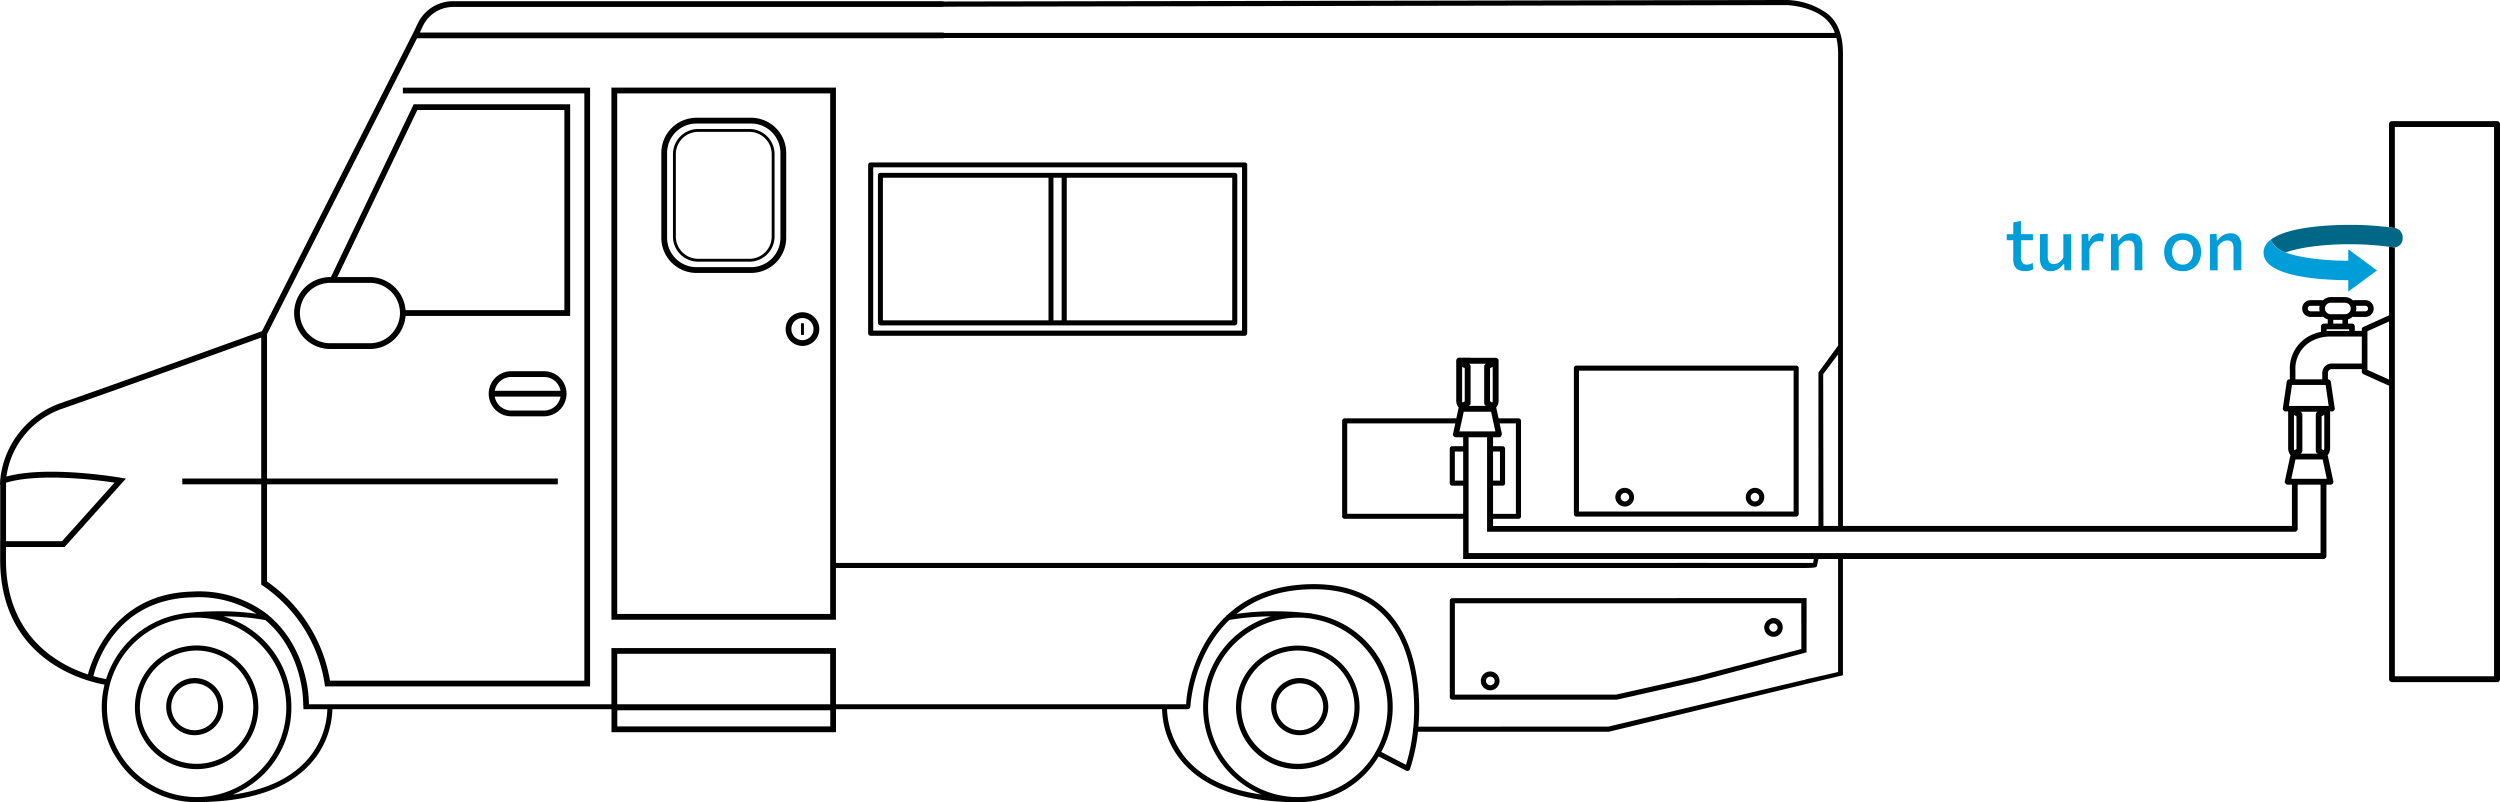 <?xml version="1.0" encoding="UTF-8"?> <svg xmlns="http://www.w3.org/2000/svg" xmlns:xlink="http://www.w3.org/1999/xlink" width="464.338" height="148.993" viewBox="0 0 464.338 148.993"><defs><clipPath id="clip-path"><rect id="Rectangle_60" data-name="Rectangle 60" width="464.338" height="148.993" transform="translate(0 0)" fill="none"></rect></clipPath></defs><g id="XMLID_00000005984698675766070120000014950321590105191590_" clip-path="url(#clip-path)"><path id="Path_918" data-name="Path 918" d="M-52.134-66.112h165.5a6.246,6.246,0,0,0-1.931-2.81c-2.766-2.273-7.056-2.359-7.078-2.359l-155.7.3h-.821v.046h-91.1a6.227,6.227,0,0,0-5.6,3.537l-.574,1.206h97.3v.078Z" transform="translate(227.408 72.225)" fill="none"></path><path id="Path_919" data-name="Path 919" d="M200.8-17.155h-1.73a2.062,2.062,0,0,1,.065.5,1.949,1.949,0,0,1-.075.527H200.8a.513.513,0,0,0,.513-.513.526.526,0,0,0-.151-.364A.525.525,0,0,0,200.8-17.155Z" transform="translate(238.512 73.95)" fill="none"></path><path id="Path_920" data-name="Path 920" d="M190.906-16.126h1.709a1.909,1.909,0,0,1-.077-.527,1.989,1.989,0,0,1,.066-.5h-1.7a.523.523,0,0,0-.364.153.518.518,0,0,0-.151.362A.517.517,0,0,0,190.906-16.126Z" transform="translate(238.235 73.95)" fill="none"></path><path id="Path_921" data-name="Path 921" d="M-203.759,14.7c-3.266-.484-14-1.846-20.157.023V25.589h10.4Z" transform="translate(225.035 74.935)" fill="none"></path><path id="Path_922" data-name="Path 922" d="M197.976-12.929h-4.2v.306h4.2Z" transform="translate(238.343 74.084)" fill="none"></path><path id="Path_923" data-name="Path 923" d="M187.564-2.91,187,.985h7.384l-.568-3.9Z" transform="translate(238.127 74.404)" fill="none"></path><path id="Path_924" data-name="Path 924" d="M-176.9,39.525h0c-.024,0-.073-.044-.114-.083a43.76,43.76,0,0,0-7.76-.693l0,0a17.527,17.527,0,0,1,12.61,16.9,17.436,17.436,0,0,1-10.809,16.171.021.021,0,0,1-.022.022.21.21,0,0,1-.034.018c5.947-.852,10.486-2.917,13.535-6.178a14.887,14.887,0,0,0,4.008-9.689h-4.447v-.646h-.037v-.276C-170.031,50.343-171.883,43.77-176.9,39.525Z" transform="translate(226.282 75.731)" fill="none"></path><rect id="Rectangle_51" data-name="Rectangle 51" width="1.696" height="0.702" transform="translate(433.364 59.406)" fill="none"></rect><path id="Path_925" data-name="Path 925" d="M192.888,8.829l.415.228a.946.946,0,0,0,.077-.362V2.475l-.492.266V8.829Z" transform="translate(238.315 74.575)" fill="none"></path><path id="Path_926" data-name="Path 926" d="M194.529-15.572h2.729a1.077,1.077,0,0,0,1.026-1.064A1.075,1.075,0,0,0,197.2-17.7h-2.63a1.075,1.075,0,0,0-1.082,1.064A1.08,1.08,0,0,0,194.529-15.572Z" transform="translate(238.334 73.932)" fill="none"></path><rect id="Rectangle_52" data-name="Rectangle 52" width="39.556" height="2.993" transform="translate(114.65 131.922)" fill="none"></rect><path id="Path_927" data-name="Path 927" d="M25.47,39.293c-3.152-3.6-7.678-5.427-13.511-5.427-5.769,0-10.6,1.523-14.39,4.59a46.076,46.076,0,0,1,7.056-.493,55.286,55.286,0,0,1,5.662.279c.236.022.429.022.6.043.107.022.193.022.279.043a1.126,1.126,0,0,1,.3.022l.171.042v.022A17.5,17.5,0,0,1,24.461,64.085s0,0,0,.005l.005,0,4.586,2.385a33.877,33.877,0,0,0,1.313-6.519s0-.01,0-.013a.1.1,0,0,1,.006-.022V59.69H30.4v0C30.638,57.179,31.41,46.048,25.47,39.293Z" transform="translate(232.092 75.575)" fill="none"></path><path id="Path_928" data-name="Path 928" d="M9.113,50.806a4.353,4.353,0,1,0,4.332,4.332A4.356,4.356,0,0,0,9.113,50.806Z" transform="translate(232.32 76.115)" fill="none"></path><rect id="Rectangle_53" data-name="Rectangle 53" width="39.554" height="9.367" transform="translate(114.64 121.436)" fill="none"></rect><path id="Path_929" data-name="Path 929" d="M-208.193,49.959a22.737,22.737,0,0,0,2.3.538l.068.01a17.631,17.631,0,0,1,14.139-12.141l.008,0v-.027l.153-.031c.061,0,.153-.031.275-.031.083-.011.19-.024.3-.035.044,0,.084-.01.132-.014.139-.013.29-.028.457-.042,1.223-.123,3.21-.274,5.656-.274a48.812,48.812,0,0,1,6.821.461,20.245,20.245,0,0,0-11.911-3.044C-203.873,35.677-207.56,47.419-208.193,49.959Z" transform="translate(225.536 75.622)" fill="none"></path><path id="Path_930" data-name="Path 930" d="M8.951,44.9A10.52,10.52,0,1,0,19.459,55.455,10.571,10.571,0,0,0,8.951,44.9Zm.364,15.72a5.308,5.308,0,1,1,5.276-5.3A5.282,5.282,0,0,1,9.315,60.623Z" transform="translate(232.118 75.927)" fill="none"></path><path id="Path_931" data-name="Path 931" d="M-189.254,72.308h.01v0h.144c.152,0,.3-.005.446-.006s.276,0,.409-.01a16.7,16.7,0,0,0,15.806-16.643A16.682,16.682,0,0,0-189.1,38.98a12.541,12.541,0,0,0-1.265.043l-.79.074c-.205.025-.321.042-.321.042l-.121.024-.033.009a16.607,16.607,0,0,0-14.112,16.471A16.672,16.672,0,0,0-189.254,72.308Zm.151-28.16a11.506,11.506,0,0,1,11.474,11.495A11.487,11.487,0,0,1-189.1,67.118a11.469,11.469,0,0,1-11.453-11.474A11.487,11.487,0,0,1-189.1,44.149Z" transform="translate(225.613 75.738)" fill="none"></path><path id="Path_932" data-name="Path 932" d="M-189.836,59.513a4.375,4.375,0,0,0,4.353-4.375,4.366,4.366,0,0,0-4.353-4.332,4.333,4.333,0,0,0-4.332,4.332A4.342,4.342,0,0,0-189.836,59.513Z" transform="translate(225.982 76.115)" fill="none"></path><path id="Path_933" data-name="Path 933" d="M-184.84,38.749h0l.005,0c.006-.012.015-.008.024-.009A.032.032,0,0,0-184.84,38.749Z" transform="translate(226.28 75.731)" fill="none"></path><path id="Path_934" data-name="Path 934" d="M-189.292,65.943a10.512,10.512,0,0,0,10.53-10.488A10.553,10.553,0,0,0-189.292,44.9a10.567,10.567,0,0,0-10.53,10.552A10.526,10.526,0,0,0-189.292,65.943Zm-.364-15.935a5.327,5.327,0,0,1,5.3,5.318,5.3,5.3,0,0,1-5.3,5.3,5.29,5.29,0,0,1-5.276-5.3A5.323,5.323,0,0,1-189.656,50.008Z" transform="translate(225.802 75.927)" fill="none"></path><path id="Path_935" data-name="Path 935" d="M38.388,5.568h5.984L44.05,4.087l-.043-.15-.128-.644-.043-.15-.257-1.223H38.5l-.257,1.223-.043.15-.129.644-.042.15L37.7,5.568Z" transform="translate(233.37 74.558)" fill="none"></path><path id="Path_936" data-name="Path 936" d="M38.67.238V-5.914l-.49-.253V.1a.935.935,0,0,0,.064.364v0Z" transform="translate(233.386 74.3)" fill="none"></path><path id="Path_937" data-name="Path 937" d="M43.21.227l.408.236a.614.614,0,0,0,.086-.3V-6.163l-.493.256Z" transform="translate(233.546 74.3)" fill="none"></path><path id="Path_938" data-name="Path 938" d="M39.445-6.7a.522.522,0,0,1,.276.479V.571a.529.529,0,0,1-.284.485L39.35,1.1H42.6l-.086-.043a.568.568,0,0,1-.279-.493V-6.211a.6.6,0,0,1,.279-.493l.043-.022h-3.17Z" transform="translate(233.423 74.282)" fill="none"></path><rect id="Rectangle_54" data-name="Rectangle 54" width="1.545" height="5.405" transform="translate(270.215 83.856)" fill="none"></rect><path id="Path_939" data-name="Path 939" d="M103.215,23.461h2.724V-8.409l-2.766,3.667Z" transform="translate(235.456 74.228)" fill="none"></path><path id="Path_940" data-name="Path 940" d="M207.509-28.535a1.624,1.624,0,0,1-1.435,1.56V52.684H224.5V-49.34H206.074v18.773c.047.007.1.012.147.021A1.785,1.785,0,0,1,207.509-28.535Z" transform="translate(238.735 72.924)" fill="none"></path><path id="Path_941" data-name="Path 941" d="M200.5-6.607v-5.012h-5.87a7.089,7.089,0,0,0-3.4.825,5.835,5.835,0,0,0-3.055,5.475v1.655h4.989v-1.2a1.744,1.744,0,0,1,1.743-1.745h5.6Z" transform="translate(238.165 74.126)" fill="none"></path><path id="Path_942" data-name="Path 942" d="M201.139-5.347l4.008,1.808V-14.331l-4.008,1.807Z" transform="translate(238.578 74.04)" fill="none"></path><rect id="Rectangle_55" data-name="Rectangle 55" width="1.287" height="5.405" transform="translate(277.313 83.856)" fill="none"></rect><path id="Path_943" data-name="Path 943" d="M189.078,1.917l.07.038a.546.546,0,0,1,.287.48V9.167a.543.543,0,0,1-.274.474l-.113.063h3.263l-.106-.059a.542.542,0,0,1-.279-.478V2.435a.549.549,0,0,1,.279-.478l.074-.04h-3.2Z" transform="translate(238.192 74.557)" fill="none"></path><path id="Path_944" data-name="Path 944" d="M188.384,2.741l-.469-.251V8.7a.984.984,0,0,0,.071.354l.4-.221Z" transform="translate(238.156 74.576)" fill="none"></path><path id="Path_945" data-name="Path 945" d="M192.584,10.515h-4.375l-.769,3.594h6.584l-.769-3.594Z" transform="translate(238.141 74.831)" fill="none"></path><path id="Path_946" data-name="Path 946" d="M193.331,23.543a.541.541,0,0,1-.537.515H42.775V6.514H39.343V28.026H192.776v-.009h4.8v-12.7h-4.25v8.221Z" transform="translate(233.423 74.704)" fill="none"></path><path id="Path_947" data-name="Path 947" d="M48,4.02H44.972l.408,1.909v.129L45.25,6.4a.443.443,0,0,1-.408.193H43.749V8.244h1.78a.478.478,0,0,1,.451.493v6.391a.439.439,0,0,1-.451.45H43.75v5.233H48V4.02Z" transform="translate(233.563 74.624)" fill="none"></path><path id="Path_948" data-name="Path 948" d="M17.5,20.812H39.033V15.58H37.038a.451.451,0,0,1-.493-.45V8.739a.485.485,0,0,1,.493-.493h1.995V6.594h-1.48L37.275,6.4a.492.492,0,0,1-.107-.493l.408-1.887H17.5Z" transform="translate(232.727 74.624)" fill="none"></path><path id="Path_949" data-name="Path 949" d="M43.276,49.6a.778.778,0,0,0-.794.794.794.794,0,1,0,.794-.794Z" transform="translate(233.523 76.077)" fill="none"></path><path id="Path_950" data-name="Path 950" d="M36.878,36.388V53.352H66.839l11.71-2.637,1.78-.429.879-.171,2.659-.686.644-.171,16.72-4.373V40.056h-.013V36.389H36.878Zm6.576,16.164a1.748,1.748,0,1,1,1.716-1.738A1.725,1.725,0,0,1,43.454,52.552ZM97.671,41.4a1.067,1.067,0,0,1-.193.45.021.021,0,0,1-.022.022,1.783,1.783,0,0,1-.344.364,1.437,1.437,0,0,1-.429.258,1.541,1.541,0,0,1-.622.129,1.72,1.72,0,0,1-1.223-.515,1.822,1.822,0,0,1-.364-.537,1.77,1.77,0,0,1-.086-.322,1.2,1.2,0,0,1-.064-.386,1.37,1.37,0,0,1,.107-.493,3.085,3.085,0,0,1,.171-.386c.022-.043.022-.064.043-.086s.043-.022.043-.043a.83.83,0,0,1,.236-.236,1.43,1.43,0,0,1,.279-.215h.022a1.565,1.565,0,0,1,.837-.279,1.739,1.739,0,0,1,1.716,1.738A1.159,1.159,0,0,1,97.671,41.4Z" transform="translate(233.344 75.656)" fill="none"></path><path id="Path_951" data-name="Path 951" d="M-151.6-15.222h29.494V-52.393h-27.312l-14.862,31.025h6.026A6.687,6.687,0,0,1-151.6-15.222Z" transform="translate(226.935 72.827)" fill="none"></path><path id="Path_952" data-name="Path 952" d="M94.947,41.091a.678.678,0,0,0,.064-.3.762.762,0,0,0-.793-.773.72.72,0,0,0-.579.28.444.444,0,0,0-.107.193.564.564,0,0,0-.064.258.693.693,0,0,0,.064.3.812.812,0,0,0,.73.515A.748.748,0,0,0,94.947,41.091Z" transform="translate(235.147 75.771)" fill="none"></path><path id="Path_953" data-name="Path 953" d="M-135.947-.808a3.132,3.132,0,0,0,3.077,2.59h6.083a3.109,3.109,0,0,0,3.047-2.59h-12.207Z" transform="translate(227.837 74.471)" fill="none"></path><rect id="Rectangle_56" data-name="Rectangle 56" width="30.755" height="26.487" transform="translate(163.989 33.006)" fill="none"></rect><path id="Path_954" data-name="Path 954" d="M-123.738-1.768a3.1,3.1,0,0,0-3.048-2.571h-6.083a3.122,3.122,0,0,0-3.078,2.571h12.209Z" transform="translate(227.837 74.358)" fill="none"></path><path id="Path_955" data-name="Path 955" d="M.68-11.754V-42.08h-68.5v30.326ZM-66.941-40.6a.434.434,0,0,1,.472-.451H-.692A.451.451,0,0,1-.2-40.6v27.387a.485.485,0,0,1-.493.493H-66.469a.481.481,0,0,1-.472-.493Z" transform="translate(230.008 73.156)" fill="none"></path><path id="Path_956" data-name="Path 956" d="M-99.472-23.281h10.149a5.456,5.456,0,0,0,5.45-5.45V-44.51a5.456,5.456,0,0,0-5.45-5.45H-99.472a5.456,5.456,0,0,0-5.45,5.45v15.777A5.457,5.457,0,0,0-99.472-23.281Zm-4.364-20.986a4.681,4.681,0,0,1,4.676-4.676h9.523a4.681,4.681,0,0,1,4.675,4.676v15.292A4.681,4.681,0,0,1-89.636-24.3h-9.523a4.681,4.681,0,0,1-4.676-4.675Z" transform="translate(228.826 72.904)" fill="none"></path><path id="Path_957" data-name="Path 957" d="M116.362,31.409h-3.646l-.279,1.308c-.022.215-.215.365-2.681.365H91.4v0H86.681v0H-69.769v9.612h-41.7V-56.138h41.7V32.14h156.3v-.007h5.65v.007H111.73l.129-.73H46.724V23.947H24.742a.461.461,0,0,1-.493-.429V5.759a.481.481,0,0,1,.493-.472H45.459L45.867,3.4c0-.043.022-.064.043-.107a2,2,0,0,1-.472-1.308V-5.522h.022a.484.484,0,0,1,.365-.429v-.022h2.231l-.022.022h4.74a.488.488,0,0,1,.408.215l.086.022.043.3V2.048a1.987,1.987,0,0,1-.472,1.244c.022.022.043.022.043.043l.429,1.951h3.711a.472.472,0,0,1,.451.472V23.517a.449.449,0,0,1-.451.429H52.279v1.33h60.437V-3.184l.129-.215,3.518-4.826V-62.506a12.584,12.584,0,0,0-.322-2.852h-165.8v.051h-97.83l-27.852,54.947V16.466h54.01v1.072h-54.01V35.593A28.149,28.149,0,0,1-163.739,54h47.232V-55.063h-33.7v-1.072h34.771V55.078h-49.231l-.066-.46a26.937,26.937,0,0,0-11.522-18.27l-.263-.156V17.538h-14.661V16.466h14.661V-9.72c-4.352,1.574-27.471,9.925-36.892,13.194A15.623,15.623,0,0,0-223.845,16.1c7.6-2.093,20.665.123,21.237.22l.956.165-11.385,12.7h-10.891v2.337c0,14.25,9.646,19.492,15.219,21.332.753-2.8,4.866-15.028,19.386-15.388a20.894,20.894,0,0,1,13.48,3.867,2.094,2.094,0,0,1,.3.233l.089.063a3.666,3.666,0,0,1,.4.335c5.385,4.537,7.34,11.447,7.4,16.421v.005h56.184V47.948h41.7V58.387H-4.726a1.721,1.721,0,0,0,.022-.364C-4.576,55.706-3.268,47.664,2.715,42l-.022-.086.129-.043h.022c4.139-3.839,9.544-5.791,16.171-5.791,6.112,0,10.894,1.909,14.219,5.726,6.2,7.145,5.382,18.79,5.169,20.741H73.683l36.031-8.6.557-.107-.022-.042,1.738-.386,4.375-1.008v-21ZM67.291-4.042a.481.481,0,0,1,.493-.472H108.6a.36.36,0,0,1,.236.086.424.424,0,0,1,.215.386v27.13a.467.467,0,0,1-.451.45H91.51v0H86.6v0H67.785a.478.478,0,0,1-.493-.45ZM-63.79-41.788a.467.467,0,0,1,.451-.45H6.148a.444.444,0,0,1,.472.45V-10.54a.481.481,0,0,1-.472.493H-63.339a.478.478,0,0,1-.451-.493Zm-60.194,46.7h-6.083A4.21,4.21,0,0,1-134.272.7a4.194,4.194,0,0,1,4.2-4.173h6.083A4.178,4.178,0,0,1-119.81.7,4.194,4.194,0,0,1-123.984,4.911ZM-148.2-53.052h29.058v39.315H-149.7a6.736,6.736,0,0,1-1.935,4.183,6.523,6.523,0,0,1-4.72,1.961h-7.337a6.7,6.7,0,0,1-6.711-6.68,6.747,6.747,0,0,1,1.956-4.715,6.791,6.791,0,0,1,4.756-1.967h.121ZM110.515,43.3h-.008v5.252l.008,0-.008,0v.184l.008.007L92.822,53.484l-1.78.472-.472.129L75.279,57.537H44.738a.478.478,0,0,1-.493-.45V39.136a.478.478,0,0,1,.493-.451h41.8v-.022h23.977Z" transform="translate(225.034 72.414)" fill="none"></path><path id="Path_958" data-name="Path 958" d="M-74.346,41.3V-55.384H-113.9V41.3ZM-79.5-14.736a3.131,3.131,0,0,1,3.128,3.128A3.132,3.132,0,0,1-79.5-8.481a3.132,3.132,0,0,1-3.128-3.128A3.132,3.132,0,0,1-79.5-14.736Zm-26.212-29.6a6.53,6.53,0,0,1,6.523-6.523h10.149a6.531,6.531,0,0,1,6.523,6.523V-28.56a6.53,6.53,0,0,1-6.523,6.523H-99.185a6.531,6.531,0,0,1-6.523-6.523Z" transform="translate(228.54 72.732)" fill="none"></path><path id="Path_959" data-name="Path 959" d="M-80.495-10.84A2.058,2.058,0,0,0-78.439-12.9a2.058,2.058,0,0,0-2.055-2.055A2.058,2.058,0,0,0-82.55-12.9,2.058,2.058,0,0,0-80.495-10.84Zm-.267-3.134h.537v2.159h-.537Z" transform="translate(229.539 74.02)" fill="none"></path><path id="Path_960" data-name="Path 960" d="M-99.208-24.883h9.523a4.144,4.144,0,0,0,4.14-4.14V-44.315a4.145,4.145,0,0,0-4.14-4.141h-9.523a4.146,4.146,0,0,0-4.141,4.141v15.292A4.145,4.145,0,0,0-99.208-24.883Z" transform="translate(228.876 72.952)" fill="none"></path><path id="Path_961" data-name="Path 961" d="M-158.042-21.286h-7.337a5.717,5.717,0,0,0-4,1.652,5.669,5.669,0,0,0-1.642,3.956,5.63,5.63,0,0,0,5.639,5.608h7.337a5.462,5.462,0,0,0,3.956-1.641,5.648,5.648,0,0,0,1.653-3.966A5.617,5.617,0,0,0-158.042-21.286Z" transform="translate(226.72 73.818)" fill="none"></path><rect id="Rectangle_57" data-name="Rectangle 57" width="1.523" height="26.487" transform="translate(195.666 33.006)" fill="none"></rect><path id="Path_962" data-name="Path 962" d="M-14.937,55.994a15.078,15.078,0,0,0,4,9.686c3.057,3.24,7.55,5.319,13.481,6.145a.091.091,0,0,0,.018,0l-.01-.005a17.58,17.58,0,0,1,1.8-33.071,47.147,47.147,0,0,0-7.7.666l-.043.042c-6.756,6.477-7.205,15.978-7.205,16.064a.542.542,0,0,1-.493.472Z" transform="translate(231.693 75.731)" fill="none"></path><path id="Path_963" data-name="Path 963" d="M25.783,55.644A16.6,16.6,0,0,0,11.628,39.173l-.107-.043c-.043,0-.193-.022-.537-.043-.172-.022-.365-.043-.515-.064-.492-.042-.92-.042-1.328-.042a16.664,16.664,0,0,0-.857,33.307c.117.009.237.006.359.009.164,0,.324.011.489.011h.123A16.7,16.7,0,0,0,25.783,55.644ZM9.141,67.118A11.485,11.485,0,1,1,20.594,55.644,11.492,11.492,0,0,1,9.141,67.118Z" transform="translate(231.928 75.738)" fill="none"></path><path id="Path_964" data-name="Path 964" d="M67.51,16.533a.778.778,0,0,0-.793.794.805.805,0,0,0,.793.794.836.836,0,0,0,.794-.794A.805.805,0,0,0,67.51,16.533Z" transform="translate(234.295 75.023)" fill="none"></path><path id="Path_965" data-name="Path 965" d="M90.913,18.12a.805.805,0,0,0,.794-.794.792.792,0,0,0-.794-.794.794.794,0,0,0,0,1.587Z" transform="translate(235.04 75.023)" fill="none"></path><rect id="Rectangle_58" data-name="Rectangle 58" width="30.733" height="26.487" transform="translate(198.132 33.006)" fill="none"></rect><path id="Path_966" data-name="Path 966" d="M99.083,20.687V-5.478H59.214V20.687H99.083ZM67.75,19.764a1.8,1.8,0,0,1-1.78-1.738,1.748,1.748,0,1,1,1.78,1.738ZM91.9,16.29a1.73,1.73,0,0,1,1.738,1.738A1.727,1.727,0,1,1,91.9,16.29Z" transform="translate(234.056 74.322)" fill="none"></path><path id="Path_967" data-name="Path 967" d="M58.792,21.659H77.613v0h4.905v0H99.605a.468.468,0,0,0,.451-.45V-5.92a.424.424,0,0,0-.215-.386.358.358,0,0,0-.236-.086H58.792a.481.481,0,0,0-.493.472v27.13A.478.478,0,0,0,58.792,21.659Zm19.038-.944H59.243V-5.449H99.112V20.716H77.83Z" transform="translate(234.027 74.293)"></path><path id="Path_968" data-name="Path 968" d="M67.541,15.618a1.74,1.74,0,0,0-1.78,1.738,1.8,1.8,0,0,0,1.78,1.738,1.738,1.738,0,0,0,0-3.475Zm0,2.531a.805.805,0,0,1-.793-.794.778.778,0,0,1,.793-.794.805.805,0,0,1,.794.794A.836.836,0,0,1,67.541,18.149Z" transform="translate(234.264 74.994)"></path><path id="Path_969" data-name="Path 969" d="M90.942,19.092a1.758,1.758,0,0,0,1.738-1.738,1.73,1.73,0,0,0-1.738-1.738,1.738,1.738,0,0,0,0,3.475Zm0-2.53a.791.791,0,0,1,.794.794.794.794,0,1,1-.794-.794Z" transform="translate(235.012 74.994)"></path><path id="Path_970" data-name="Path 970" d="M20.432,55.484A11.474,11.474,0,1,0,8.979,66.958,11.487,11.487,0,0,0,20.432,55.484ZM8.98,65.972A10.52,10.52,0,1,1,19.488,55.484,10.531,10.531,0,0,1,8.98,65.972Z" transform="translate(232.089 75.898)"></path><path id="Path_971" data-name="Path 971" d="M9.142,49.85a5.308,5.308,0,1,0,5.276,5.318A5.314,5.314,0,0,0,9.142,49.85Zm0,9.693a4.353,4.353,0,1,1,4.332-4.375A4.365,4.365,0,0,1,9.142,59.543Z" transform="translate(232.291 76.085)"></path><path id="Path_972" data-name="Path 972" d="M-68.285-10.761H1.2a.48.48,0,0,0,.472-.493V-42.5a.445.445,0,0,0-.472-.45H-68.285a.468.468,0,0,0-.451.45v31.248A.479.479,0,0,0-68.285-10.761ZM.709-42.052v30.326h-68.5V-42.052Z" transform="translate(229.979 73.128)"></path><path id="Path_973" data-name="Path 973" d="M-66.5-12.751H-.719a.486.486,0,0,0,.493-.493V-40.631a.452.452,0,0,0-.493-.451H-66.5a.434.434,0,0,0-.472.451v27.387A.48.48,0,0,0-66.5-12.751Zm65.326-.943H-31.9V-40.181H-1.17v26.487Zm-31.676,0h-1.523V-40.181h1.523Zm-2.446,0H-66.047V-40.181h30.755v26.487Z" transform="translate(230.035 73.187)"></path><path id="Path_974" data-name="Path 974" d="M-189.263,66.958a11.488,11.488,0,0,0,11.474-11.474,11.505,11.505,0,0,0-11.474-11.495,11.487,11.487,0,0,0-11.453,11.495A11.469,11.469,0,0,0-189.263,66.958Zm0-22.026a10.553,10.553,0,0,1,10.53,10.552,10.512,10.512,0,0,1-10.53,10.488,10.526,10.526,0,0,1-10.53-10.488A10.567,10.567,0,0,1-189.263,44.932Z" transform="translate(225.774 75.898)"></path><path id="Path_975" data-name="Path 975" d="M-189.807,60.466a5.3,5.3,0,0,0,5.3-5.3,5.327,5.327,0,0,0-5.3-5.318,5.323,5.323,0,0,0-5.276,5.318A5.29,5.29,0,0,0-189.807,60.466Zm0-9.629a4.366,4.366,0,0,1,4.353,4.332,4.375,4.375,0,0,1-4.353,4.375,4.343,4.343,0,0,1-4.332-4.375A4.333,4.333,0,0,1-189.807,50.836Z" transform="translate(225.953 76.085)"></path><path id="Path_976" data-name="Path 976" d="M78.257,35.474h-41.8a.478.478,0,0,0-.493.451V53.876a.477.477,0,0,0,.493.45H67l15.291-3.453.472-.129,1.78-.472,17.693-4.739-.008-.007v-.184l.008,0-.008,0V40.086h.008V35.453H78.257Zm23,4.611v4.827l-16.72,4.373-.644.171-2.659.687-.879.171-1.78.429-11.71,2.637H36.907V36.418h64.34v3.667Z" transform="translate(233.315 75.626)"></path><path id="Path_977" data-name="Path 977" d="M43.3,48.665a1.748,1.748,0,0,0,0,3.5,1.726,1.726,0,0,0,1.716-1.738A1.744,1.744,0,0,0,43.3,48.665Zm0,2.553a.805.805,0,0,1-.794-.794.778.778,0,0,1,.794-.794.794.794,0,1,1,0,1.587Z" transform="translate(233.493 76.047)"></path><path id="Path_978" data-name="Path 978" d="M-165.346-21.334a6.792,6.792,0,0,0-4.756,1.967,6.745,6.745,0,0,0-1.956,4.715,6.7,6.7,0,0,0,6.711,6.68h7.337a6.523,6.523,0,0,0,4.72-1.961,6.736,6.736,0,0,0,1.935-4.183h30.566V-53.431h-29.058l-15.377,32.1h-.121Zm11.293,10.648a5.466,5.466,0,0,1-3.956,1.641h-7.337a5.63,5.63,0,0,1-5.639-5.608,5.669,5.669,0,0,1,1.642-3.956,5.717,5.717,0,0,1,4-1.652h7.337a5.616,5.616,0,0,1,5.609,5.609A5.655,5.655,0,0,1-154.053-10.686Zm4.879-41.674h27.312v37.171h-29.494a6.686,6.686,0,0,0-6.654-6.145h-6.026Z" transform="translate(226.687 72.794)"></path><path id="Path_979" data-name="Path 979" d="M-126.752-5.379h-6.083a4.194,4.194,0,0,0-4.2,4.173A4.21,4.21,0,0,0-132.835,3h6.083a4.2,4.2,0,0,0,4.174-4.206A4.177,4.177,0,0,0-126.752-5.379Zm-6.083,1.072h6.083A3.1,3.1,0,0,1-123.7-1.735h-12.21A3.124,3.124,0,0,1-132.835-4.307Zm6.083,6.235h-6.083a3.131,3.131,0,0,1-3.077-2.59H-123.7A3.112,3.112,0,0,1-126.752,1.928Z" transform="translate(227.803 74.325)"></path><path id="Path_980" data-name="Path 980" d="M-80.461-9.735a3.131,3.131,0,0,0,3.128-3.128,3.131,3.131,0,0,0-3.128-3.128,3.132,3.132,0,0,0-3.128,3.128A3.132,3.132,0,0,0-80.461-9.735Zm0-5.183a2.058,2.058,0,0,1,2.055,2.055,2.058,2.058,0,0,1-2.055,2.055,2.058,2.058,0,0,1-2.055-2.055A2.058,2.058,0,0,1-80.461-14.918Z" transform="translate(229.506 73.987)"></path><rect id="Rectangle_59" data-name="Rectangle 59" width="0.537" height="2.159" transform="translate(148.777 60.045)"></rect><path id="Path_981" data-name="Path 981" d="M-99.192-24.331h9.523a4.681,4.681,0,0,0,4.675-4.675V-44.3a4.681,4.681,0,0,0-4.675-4.676h-9.523a4.681,4.681,0,0,0-4.676,4.676v15.292A4.68,4.68,0,0,0-99.192-24.331ZM-103.332-44.3a4.147,4.147,0,0,1,4.141-4.141h9.523a4.145,4.145,0,0,1,4.14,4.141v15.292a4.144,4.144,0,0,1-4.14,4.14h-9.523a4.145,4.145,0,0,1-4.141-4.14Z" transform="translate(228.86 72.936)"></path><path id="Path_982" data-name="Path 982" d="M-99.439-22.176h10.149A6.531,6.531,0,0,0-82.766-28.7V-44.478A6.53,6.53,0,0,0-89.289-51H-99.439a6.531,6.531,0,0,0-6.523,6.523V-28.7A6.531,6.531,0,0,0-99.439-22.176Zm-5.45-22.3a5.456,5.456,0,0,1,5.45-5.45h10.149a5.456,5.456,0,0,1,5.45,5.45V-28.7a5.456,5.456,0,0,1-5.45,5.45H-99.439a5.456,5.456,0,0,1-5.45-5.45Z" transform="translate(228.793 72.871)"></path><path id="Path_983" data-name="Path 983" d="M94.29,39.042a1.565,1.565,0,0,0-.837.279h-.022a1.363,1.363,0,0,0-.279.215.83.83,0,0,0-.236.236c0,.022-.022.022-.043.043s-.022.043-.043.086a3,3,0,0,0-.171.386,1.37,1.37,0,0,0-.107.493,1.23,1.23,0,0,0,.064.386,1.468,1.468,0,0,0,.45.859,1.72,1.72,0,0,0,1.223.515,1.541,1.541,0,0,0,.622-.129,1.429,1.429,0,0,0,.429-.258,1.81,1.81,0,0,0,.344-.364.021.021,0,0,0,.022-.022,1.072,1.072,0,0,0,.193-.45A1.15,1.15,0,0,0,96,40.78,1.739,1.739,0,0,0,94.29,39.042Zm-.73,2.037a.678.678,0,0,1-.064-.3.584.584,0,0,1,.064-.258.444.444,0,0,1,.107-.193.721.721,0,0,1,.579-.28.761.761,0,0,1,.793.773.693.693,0,0,1-.064.3.745.745,0,0,1-.686.472A.808.808,0,0,1,93.56,41.079Z" transform="translate(235.118 75.74)"></path><path id="Path_984" data-name="Path 984" d="M238.785-49.7H219.276a.553.553,0,0,0-.551.553v19.157c.366.047.737.094,1.084.15V-48.612h18.425V53.413H219.809V-26.246c-.028,0-.054.008-.082.008-.329-.05-.669-.087-1-.13v12.74L214.031-11.5a.507.507,0,0,0-.362.488v.274h-1.3v-.821a.533.533,0,0,0-.531-.532h-.726v-.791a2.208,2.208,0,0,0,.861-.49,1.6,1.6,0,0,0,.35.042h2a1.561,1.561,0,0,0,1.558-1.558,1.564,1.564,0,0,0-.458-1.1,1.562,1.562,0,0,0-1.1-.457h-2a1.573,1.573,0,0,0-.318.038,2.092,2.092,0,0,0-1.464-.608h-2.63a2.074,2.074,0,0,0-1.463.606,1.514,1.514,0,0,0-.3-.036h-2a1.561,1.561,0,0,0-1.1.457,1.562,1.562,0,0,0-.456,1.1,1.561,1.561,0,0,0,1.558,1.558h2a1.576,1.576,0,0,0,.334-.04,2.181,2.181,0,0,0,.862.49v.79h-.724a.534.534,0,0,0-.535.532v1a7.7,7.7,0,0,0-2.182.772,6.828,6.828,0,0,0-3.6,6.39v1.655h-.061a.489.489,0,0,0-.511.431l-.736,4.97a.491.491,0,0,0,.107.342l.241.212h.647v6.853a2.062,2.062,0,0,0,.459,1.295.518.518,0,0,0-.057.105l-1.013,4.688a.455.455,0,0,0,.1.435l.262.23h.948v7.665H117.3V-7.642l.043-.022-.043-.043V-62.288c0-3.345-.944-5.812-2.831-7.336a13.559,13.559,0,0,0-7.549-2.573h-.279l-155.574.279h-.821v-.061h-91.1a7.3,7.3,0,0,0-6.565,4.149l-.792,1.667h0L-176.328-10.7c-2.5.9-27.5,9.944-37.4,13.376a16.824,16.824,0,0,0-11.241,14.362l-.034.779.046-.015V28.328h-.013v3.409c0,18.76,15.966,22.622,19.385,23.229a17.366,17.366,0,0,0-.515,4.219,18.056,18.056,0,0,0,2.144,8.45c.129.215.258.386.365.579a17.423,17.423,0,0,0,14.949,8.579h.151c.291,0,.573-.005.849-.019,9.182-.135,15.956-2.459,20.125-6.926a15.663,15.663,0,0,0,4.254-10.32h51.829v.2h.01v4.067h41.7V59.53H-9.159A15.559,15.559,0,0,0-4.91,69.858C-.63,74.444,6.431,76.8,16.061,76.8h.123v0A17.281,17.281,0,0,0,31.062,68.3l0,0,.005,0,5.136,2.66.184.03h.031l.184-.03a.485.485,0,0,0,.276-.276,34.624,34.624,0,0,0,1.5-6.97h35.45l37.21-9.008,6.262-1.48v-21.6h89.282a.62.62,0,0,0,.193-.043.433.433,0,0,0,.151-.129.292.292,0,0,0,.129-.151c.006-.02.007-.048.013-.072a.463.463,0,0,0,.033-.152V17.828h.751a.606.606,0,0,0,.447-.23l.108-.3-1.045-4.838a.469.469,0,0,0-.048-.086,2.017,2.017,0,0,0,.464-1.244h.006V4.221h.331a.446.446,0,0,0,.386-.165l.167-.279-.758-5.093a.517.517,0,0,0-.509-.417h-.025v-1.2a.7.7,0,0,1,.7-.7h5.6v.48a.533.533,0,0,0,.311.467l4.746,2.137v54.5a.553.553,0,0,0,.551.553h19.509a.561.561,0,0,0,.553-.553V-49.145A.565.565,0,0,0,238.785-49.7ZM116.4,25.494h-2.724l-.043-28.2,2.766-3.667v31.87ZM46.437,6.3l.129-.644.043-.151.257-1.223h5.083L52.206,5.5l.043.151.129.644.043.15.322,1.48H46.071l.322-1.48Zm.129-4.1V-4.063l.49.253V2.342l-.426.228v0A.935.935,0,0,1,46.566,2.2Zm5.683.064a.625.625,0,0,1-.086.3l-.408-.235V-3.8l.493-.257ZM50.941-4.617a.6.6,0,0,0-.279.493V2.653a.568.568,0,0,0,.279.493l.086.043H47.773l.088-.047a.528.528,0,0,0,.284-.485V-4.131a.523.523,0,0,0-.276-.479l-.055-.029h3.169ZM45.215,17.065v-5.4H46.76v5.4Zm8.385-5.4v5.4H52.313v-5.4Zm-1.287,6.348h1.78a.439.439,0,0,0,.451-.45V11.167a.477.477,0,0,0-.451-.493h-1.78V9.023h1.094a.442.442,0,0,0,.408-.193l.129-.343V8.358l-.408-1.909H56.56V23.242H52.313Zm-7.42-9.673A.492.492,0,0,0,45,8.829l.279.193h1.48v1.651H44.764a.486.486,0,0,0-.493.493v6.391a.451.451,0,0,0,.493.45h1.995V23.24H25.227V6.448H45.3ZM206,30.524h-4.8v.009H47.767V9.022H51.2V26.567H201.221a.542.542,0,0,0,.537-.515V17.83h4.25V30.524ZM218.725-1.7,214.716-3.5v-7.178l4.009-1.807Zm-12.4-1.238v1.2H201.34V-3.389A5.835,5.835,0,0,1,204.4-8.864a7.092,7.092,0,0,1,3.4-.825h5.87v5.013h-5.6A1.744,1.744,0,0,0,206.329-2.933Zm-5.747,19.678.769-3.594H206.4l.769,3.594Zm.49-5.67V4.869l.469.251v6.088l-.4.221A.984.984,0,0,1,201.071,11.074ZM205.4,4.318a.547.547,0,0,0-.279.478v6.732a.544.544,0,0,0,.279.478l.106.059h-3.263l.113-.063a.542.542,0,0,0,.274-.474V4.8a.548.548,0,0,0-.287-.48l-.07-.038h3.2Zm1.3,6.757a.942.942,0,0,1-.077.362l-.415-.228V5.12l.492-.266v6.22Zm.533-7.881h-7.1l.568-3.9h6.25l.568,3.9Zm-.106-13.927v-.305h4.2v.305h-4.2Zm.783-5.231h2.63a1.075,1.075,0,0,1,1.082,1.064,1.078,1.078,0,0,1-1.026,1.064h-2.729a1.08,1.08,0,0,1-1.041-1.064A1.076,1.076,0,0,1,207.905-15.965Zm.458,3.175h1.7v.7h-1.7Zm5.951-1.583h-1.741a1.961,1.961,0,0,0,.075-.527,2.113,2.113,0,0,0-.065-.5h1.73a.525.525,0,0,1,.362.151.526.526,0,0,1,.151.364A.513.513,0,0,1,214.314-14.372Zm-10.537-.875a.525.525,0,0,1,.364-.153h1.7a1.943,1.943,0,0,0-.066.5,1.91,1.91,0,0,0,.077.527h-1.709a.515.515,0,0,1-.515-.513A.512.512,0,0,1,203.777-15.247Zm-350.231-52.12a6.227,6.227,0,0,1,5.6-3.537h91.1v-.046h.821l155.7-.3c.022,0,4.311.086,7.078,2.359a6.248,6.248,0,0,1,1.931,2.81h-165.5v-.078h-97.3Zm-77.428,84.832c6.157-1.869,16.892-.507,20.157-.023l-9.758,10.887h-10.4Zm55.229,41.419v.646h4.447a14.887,14.887,0,0,1-4.008,9.689c-3.049,3.261-7.588,5.325-13.535,6.178a.147.147,0,0,0,.034-.018.021.021,0,0,0,.022-.022,17.435,17.435,0,0,0,10.809-16.171,17.525,17.525,0,0,0-12.61-16.9l0,0a43.76,43.76,0,0,1,7.76.693c.041.038.09.083.112.083h0c5.021,4.244,6.874,10.818,6.933,15.548v.276h.038Zm-22.369-16.168.033-.009.121-.024s.115-.018.321-.042l.79-.074a12.561,12.561,0,0,1,1.265-.043,16.682,16.682,0,0,1,16.665,16.665A16.7,16.7,0,0,1-187.632,75.83c-.133.01-.27.007-.409.01s-.3.006-.446.006h-.144v0h-.01a16.673,16.673,0,0,1-16.492-16.664A16.607,16.607,0,0,1-191.021,42.715Zm7.458-.431h0a.03.03,0,0,1,.027-.007c-.008,0-.018,0-.024.009Zm-.609-.947c-2.446,0-4.433.153-5.656.274-.167.014-.318.028-.457.042-.048,0-.087.01-.132.014-.108.011-.215.024-.3.035-.122,0-.214.031-.276.031l-.153.031v.027l-.008,0a17.629,17.629,0,0,0-14.139,12.141l-.068-.01a22.736,22.736,0,0,1-2.3-.538c.634-2.54,4.321-14.282,18.4-14.631A20.228,20.228,0,0,1-177.353,41.8,48.451,48.451,0,0,0-184.171,41.337Zm113.366,17.27H-110.36V49.24h39.554Zm-39.544,4.112V59.726h39.556v2.993Zm147.807.352V63.3c0,.007-.006.014-.006.022a.067.067,0,0,0,0,.013,33.719,33.719,0,0,1-1.313,6.519l-4.586-2.385-.005,0s0,0,0-.005A17.5,17.5,0,0,0,18.728,41.794v-.022l-.171-.042a1.126,1.126,0,0,0-.3-.022c-.086-.022-.171-.022-.279-.043-.171-.022-.364-.022-.6-.043a55.287,55.287,0,0,0-5.662-.279,46.076,46.076,0,0,0-7.056.493c3.8-3.067,8.621-4.59,14.39-4.59,5.833,0,10.359,1.823,13.511,5.427,5.94,6.756,5.169,17.886,4.932,20.4v0h-.036Zm-21.4,12.779c-.165,0-.324-.009-.489-.011-.121,0-.242,0-.359-.009a16.664,16.664,0,0,1,.857-33.307c.408,0,.837,0,1.33.043.151.022.344.043.515.064.344.022.493.043.537.043l.107.043a16.662,16.662,0,0,1-2.375,33.134h-.123ZM-3.9,59.057c0-.086.45-9.587,7.205-16.064l.043-.042a47.261,47.261,0,0,1,7.7-.666,17.58,17.58,0,0,0-1.8,33.071l.01.005-.018,0c-5.931-.825-10.424-2.9-13.481-6.145a15.09,15.09,0,0,1-4-9.686h3.853A.54.54,0,0,0-3.9,59.057Zm120.294-16v9.565l-4.375,1.008-1.738.386.022.043-.557.107-36.031,8.6H38.438c.215-1.951,1.03-13.6-5.169-20.739C29.944,38.21,25.162,36.3,19.05,36.3c-6.627,0-12.032,1.951-16.171,5.791H2.857l-.129.043.022.086c-5.984,5.662-7.291,13.7-7.42,16.021a1.721,1.721,0,0,1-.022.364H-69.735V48.168h-41.7V58.607h-56.184V58.6c-.063-4.975-2.017-11.884-7.4-16.421a3.787,3.787,0,0,0-.4-.335l-.089-.063a2.094,2.094,0,0,0-.3-.233,20.894,20.894,0,0,0-13.48-3.867c-14.519.36-18.632,12.583-19.386,15.388-5.573-1.84-15.219-7.082-15.219-21.332V29.4H-213l11.385-12.7-.956-.165c-.571-.1-13.64-2.312-21.237-.22A15.621,15.621,0,0,1-213.374,3.694C-203.953.425-180.834-7.926-176.482-9.5V16.686h-14.661v1.072h14.661V36.412l.263.156A26.948,26.948,0,0,1-164.7,54.838l.066.46H-115.4V-55.917H-150.17v1.073h33.7V54.224h-47.232a28.146,28.146,0,0,0-11.7-18.412V17.757h54.01V16.685h-54.01V-10.142l27.852-54.947h97.83v-.051h165.8a12.591,12.591,0,0,1,.322,2.852V-8.006L112.878-3.18l-.129.215v28.46H52.313v-1.33h4.74a.449.449,0,0,0,.451-.429V5.977a.472.472,0,0,0-.451-.472H53.343l-.429-1.951c0-.022-.022-.022-.043-.043a1.979,1.979,0,0,0,.472-1.244V-5.2L53.3-5.5l-.086-.022a.488.488,0,0,0-.408-.215h-4.74l.022-.022H45.856v.023a.484.484,0,0,0-.365.429h-.019V2.2a2,2,0,0,0,.472,1.308c-.022.043-.043.064-.043.107l-.408,1.887H24.776a.481.481,0,0,0-.493.472V23.735a.461.461,0,0,0,.493.429H46.758v7.463h65.133l-.129.73H92.213V32.35h-5.65v.007h-156.3V-55.92h-41.7V42.912h41.7V33.3H86.713v0H91.43v0h18.358c2.466,0,2.659-.15,2.681-.365l.279-1.308h3.646V43.058Zm-187.2-97.907V41.838H-110.36V-54.849Z" transform="translate(225 72.196)"></path><path id="Path_985" data-name="Path 985" d="M183.3-28.675l0,.005c.018-.018.032-.037.051-.055Z" transform="translate(238.009 73.581)" fill="#006886"></path><path id="Path_986" data-name="Path 986" d="M206.706-27.526c.028,0,.054-.007.082-.008a1.624,1.624,0,0,0,1.435-1.56,1.787,1.787,0,0,0-1.289-2.013c-.046-.007-.1-.012-.147-.021-.348-.056-.719-.1-1.084-.15a56.628,56.628,0,0,0-7.265-.444c-3.431,0-11.568.282-14.727,2.787a5.008,5.008,0,0,0,2.033,2.062,7.193,7.193,0,0,0,.709.294c1.838-.673,5.829-1.544,11.985-1.544a56.754,56.754,0,0,1,7.265.466C206.037-27.613,206.376-27.576,206.706-27.526Z" transform="translate(238.022 73.486)" fill="#006886"></path><path id="Path_987" data-name="Path 987" d="M185.783-26.959a5,5,0,0,1-2.033-2.062s0,0,0-.005l-.2.142-.088.077c-.032.029-.055.062-.086.092s-.033.036-.051.055a2.767,2.767,0,0,0-.887,2,2.8,2.8,0,0,0,.838,1.975c2.662,2.779,11.075,3.142,14.893,3.159v2.112l5.341-3.919-5.341-3.948v2.141c-5.957-.029-9.842-.862-11.678-1.527A7.248,7.248,0,0,1,185.783-26.959Z" transform="translate(237.982 73.571)" fill="#009ed8"></path><path id="Path_988" data-name="Path 988" d="M137.423-28.5V-25.3a2.694,2.694,0,0,0,.254,1.255,1.557,1.557,0,0,0,.742.714,2.771,2.771,0,0,0,1.184.228,3.974,3.974,0,0,0,.6-.044,3.176,3.176,0,0,0,.531-.122,1.639,1.639,0,0,0,.394-.179l-.1-1.212a1.659,1.659,0,0,1-.515.26,1.806,1.806,0,0,1-.523.084,1.034,1.034,0,0,1-.863-.348,1.632,1.632,0,0,1-.277-1.035v-3.154h2.225v-1.112h-2.225v-2.462l-1.422.283v2.178h-1.219v1.112h1.219C137.423-28.734,137.423-28.619,137.423-28.5Z" transform="translate(236.509 73.463)" fill="#009ed8"></path><path id="Path_989" data-name="Path 989" d="M144.241-23.173a2.408,2.408,0,0,0,.991-.2,2.821,2.821,0,0,0,.769-.5,3.512,3.512,0,0,0,.547-.616h.142l.053,1.145h1.234v-6.7h-1.44v4.375a3.753,3.753,0,0,1-.469.588,2.086,2.086,0,0,1-.576.425,1.541,1.541,0,0,1-.689.159,1.031,1.031,0,0,1-.913-.37,1.959,1.959,0,0,1-.252-1.094v-4.138l-1.443.055v4.469a2.746,2.746,0,0,0,.5,1.782A1.883,1.883,0,0,0,144.241-23.173Z" transform="translate(236.7 73.538)" fill="#009ed8"></path><path id="Path_990" data-name="Path 990" d="M151.134-24.742v-2.471a3.081,3.081,0,0,1,.375-.806,1.749,1.749,0,0,1,.444-.461,1.421,1.421,0,0,1,.463-.205,1.991,1.991,0,0,1,.419-.051c.161,0,.3.006.431.019s.266.033.423.061l.128-1.428a1.834,1.834,0,0,0-.356-.088,2.819,2.819,0,0,0-.364-.027,2.368,2.368,0,0,0-.668.105,1.84,1.84,0,0,0-.7.409,2.613,2.613,0,0,0-.614.9h-.136l-.053-1.322-1.233.082v6.7h1.44Z" transform="translate(236.939 73.534)" fill="#009ed8"></path><path id="Path_991" data-name="Path 991" d="M156.414-24.742v-2.949a3.728,3.728,0,0,1,.473-.59,2.128,2.128,0,0,1,.586-.425,1.6,1.6,0,0,1,.714-.157,1.031,1.031,0,0,1,.917.37,1.985,1.985,0,0,1,.249,1.1v4.063h1.443v-4.481a2.726,2.726,0,0,0-.5-1.78,1.9,1.9,0,0,0-1.548-.608,2.483,2.483,0,0,0-1.017.2,2.924,2.924,0,0,0-.779.494,3.727,3.727,0,0,0-.549.61h-.142l-.053-1.212-1.233.082v6.7h1.44C156.414-23.821,156.414-24.293,156.414-24.742Z" transform="translate(237.107 73.534)" fill="#009ed8"></path><path id="Path_992" data-name="Path 992" d="M165.42-24.244a3.084,3.084,0,0,0,1.082.785,3.666,3.666,0,0,0,1.51.289,3.418,3.418,0,0,0,1.822-.467,3.112,3.112,0,0,0,1.171-1.271,3.975,3.975,0,0,0,.4-1.808,4.149,4.149,0,0,0-.222-1.373,3.205,3.205,0,0,0-.657-1.11,2.939,2.939,0,0,0-1.076-.737,3.834,3.834,0,0,0-1.468-.264,3.559,3.559,0,0,0-1.853.457,2.99,2.99,0,0,0-1.172,1.24,3.843,3.843,0,0,0-.407,1.788,4.185,4.185,0,0,0,.216,1.338A3.321,3.321,0,0,0,165.42-24.244Zm.83-3.628a1.858,1.858,0,0,1,.668-.815,1.862,1.862,0,0,1,1.08-.3,1.854,1.854,0,0,1,1.029.279,1.859,1.859,0,0,1,.675.789,2.792,2.792,0,0,1,.238,1.2,3.05,3.05,0,0,1-.212,1.133,2.017,2.017,0,0,1-.645.867,1.712,1.712,0,0,1-1.078.333,1.784,1.784,0,0,1-1.1-.333,2.031,2.031,0,0,1-.659-.867,2.936,2.936,0,0,1-.22-1.133A2.851,2.851,0,0,1,166.249-27.872Z" transform="translate(237.412 73.534)" fill="#009ed8"></path><path id="Path_993" data-name="Path 993" d="M174.227-24.742v-2.949a3.676,3.676,0,0,1,.474-.59,2.113,2.113,0,0,1,.586-.425,1.6,1.6,0,0,1,.714-.157,1.031,1.031,0,0,1,.917.37,1.984,1.984,0,0,1,.25,1.1v4.063h1.443v-4.481a2.726,2.726,0,0,0-.5-1.78,1.9,1.9,0,0,0-1.548-.608,2.491,2.491,0,0,0-1.018.2,2.924,2.924,0,0,0-.779.494,3.727,3.727,0,0,0-.549.61h-.142l-.053-1.212-1.233.082v6.7h1.44C174.227-23.821,174.227-24.293,174.227-24.742Z" transform="translate(237.674 73.534)" fill="#009ed8"></path></g></svg> 